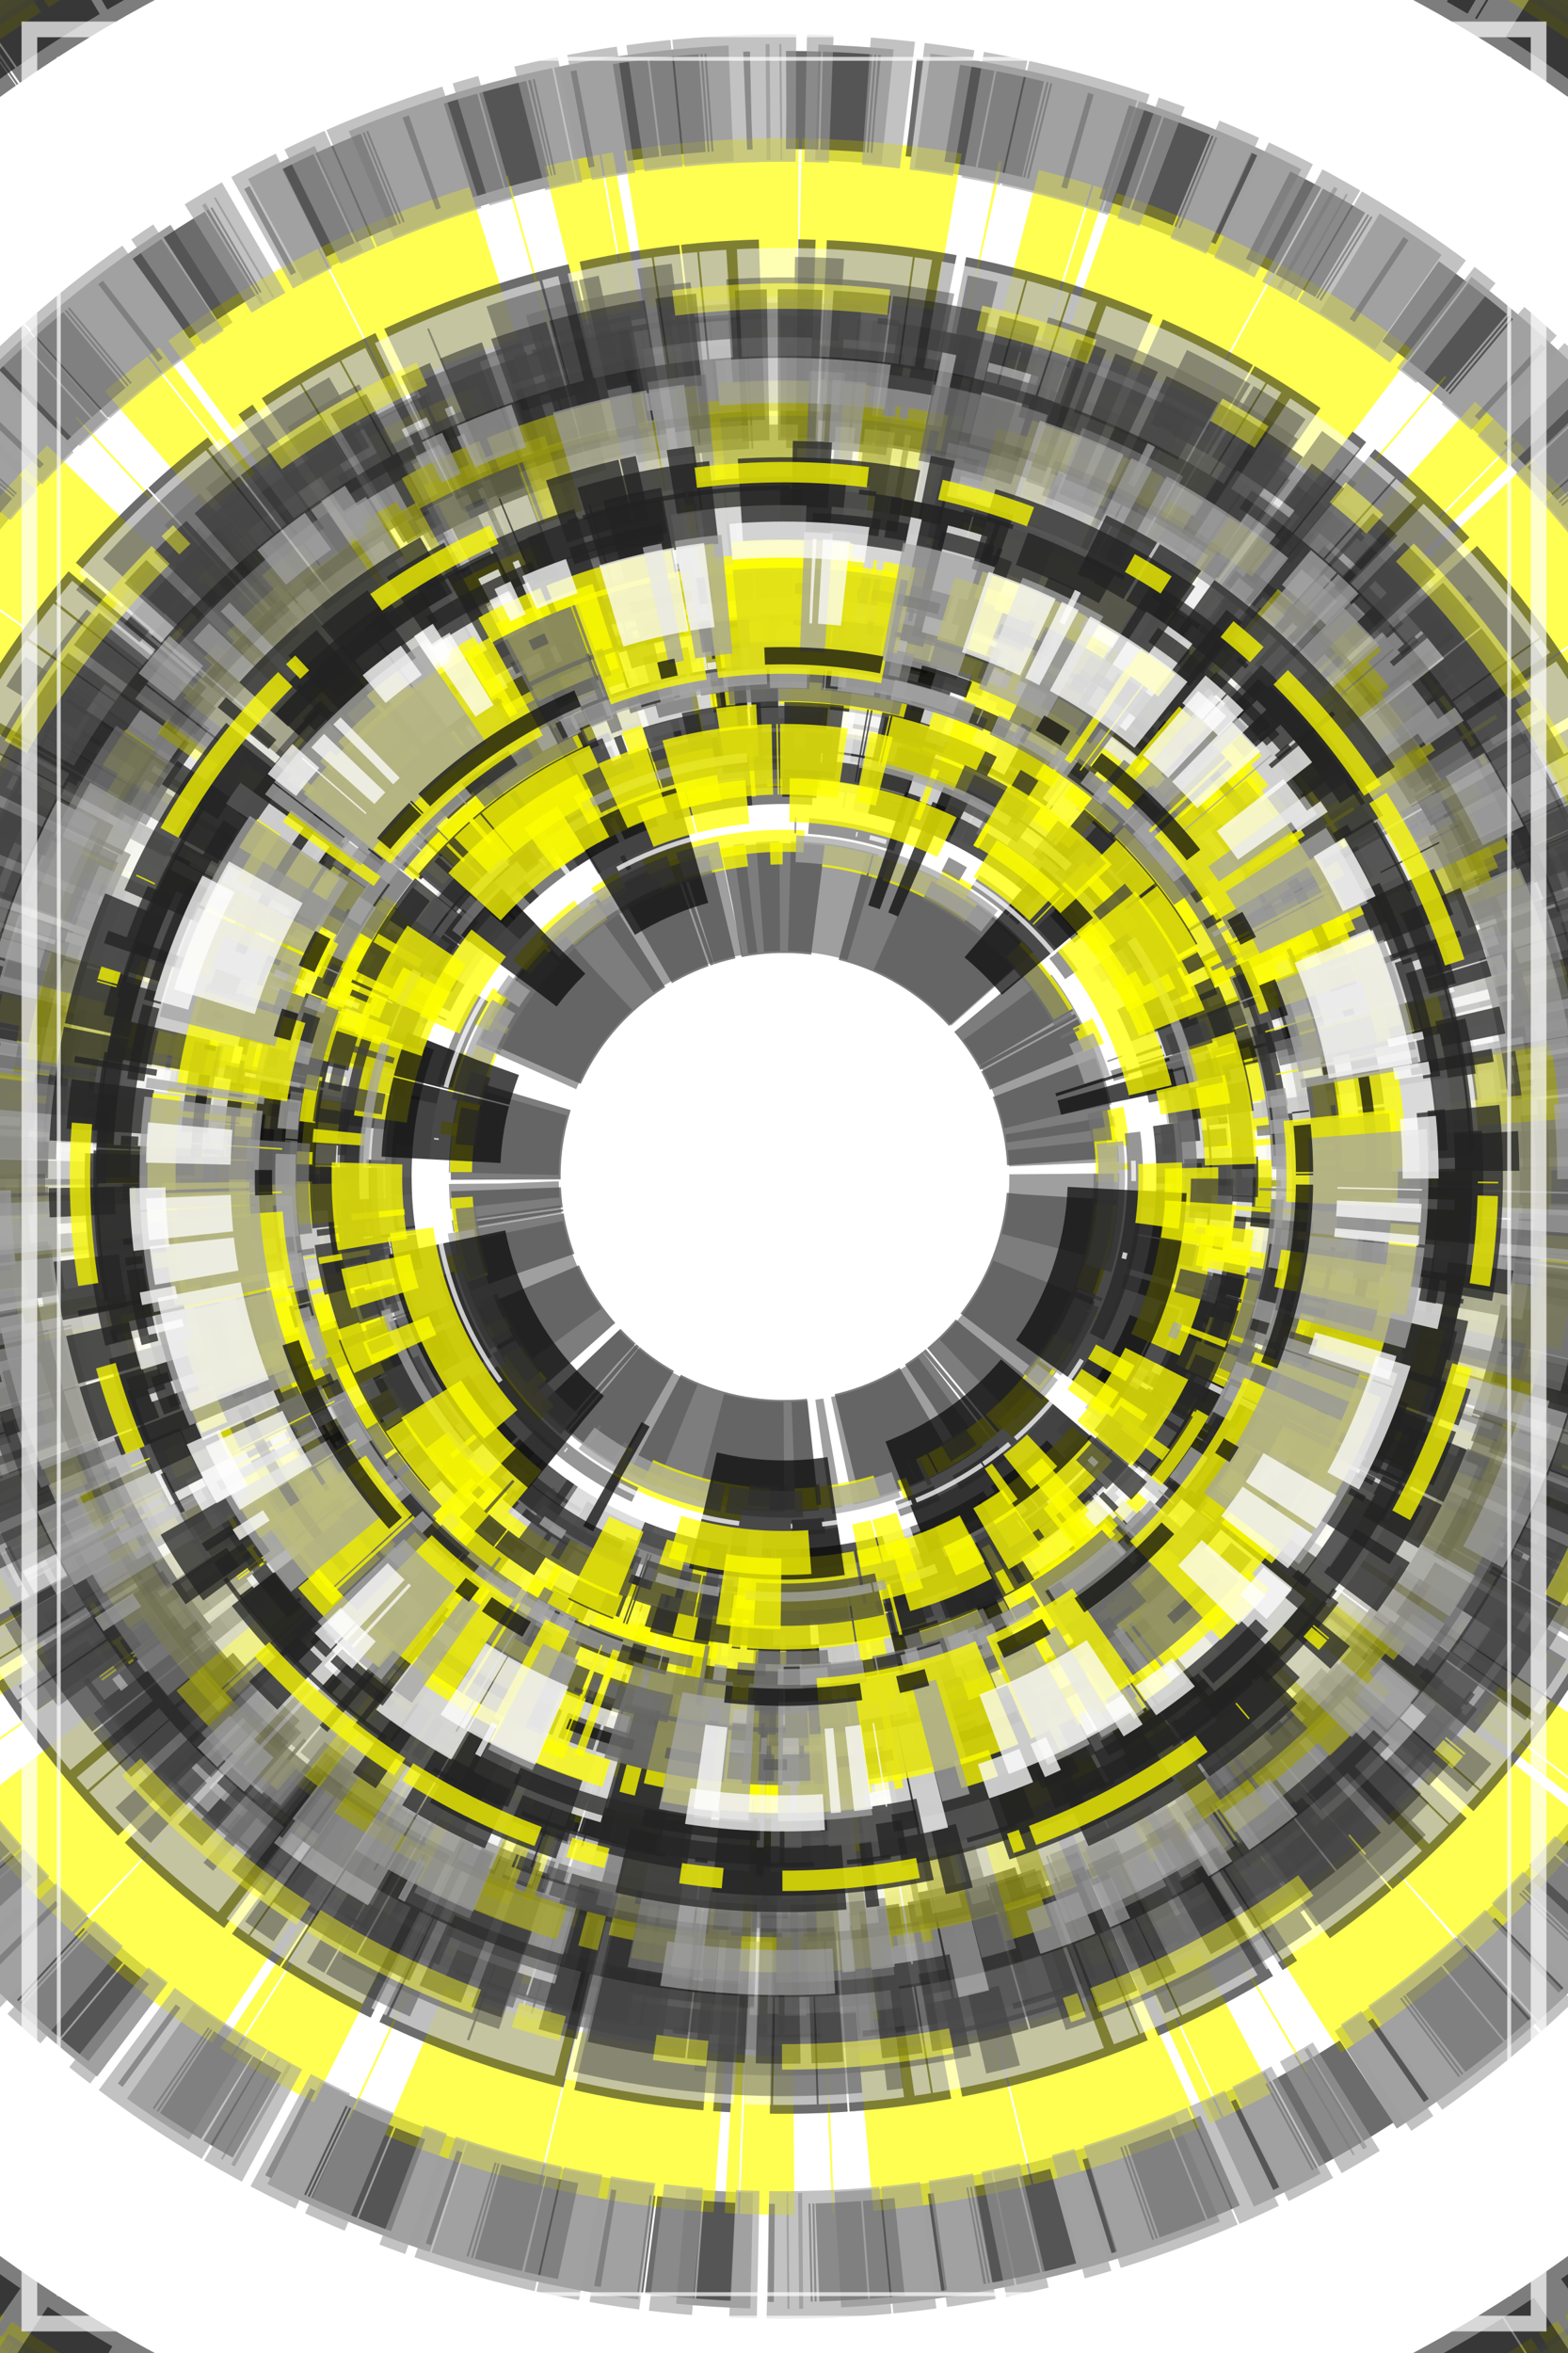 <svg xmlns="http://www.w3.org/2000/svg" viewBox="0 0 800 1200"><style>/*<![CDATA[*/svg{background:rgb(38,38,38);max-width:100vw;max-height:100vh}svg>g{filter:}.s0{fill:none;stroke:rgb(64,64,64)}.s1{fill:none;stroke:rgb(166,166,166)}.s2{fill:none;stroke:rgb(13,13,13)}.s3{fill:none;stroke:rgb(115,115,115)}.s4{fill:none;stroke:rgb(34,34,34)}.s5{fill:none;stroke:rgb(38,38,38)}.s6{fill:none;stroke:rgb(255,255,255)}.s7{fill:none;stroke:rgb(255,255,0)}/*]]>*/</style><defs><filter id="displacementFilter"><feTurbulence type="turbulence" seed="891467258" baseFrequency=".005" numOctaves="10" result="turbulence"/><feDisplacementMap in2="turbulence" in="SourceGraphic" scale="300" xChannelSelector="R" yChannelSelector="G"/></filter></defs><g transform="translate(400, 600)"><g filter="url(#displacementFilter)" opacity=".7"><g id="a"><circle opacity=".5" transform="rotate(95)" class="s7" stroke-width="70" r="285" stroke-dasharray="1 5 53 5 13 18 40 18 36 18 " /><circle opacity=".5" transform="rotate(167)" class="s7" stroke-width="55" r="746" stroke-dasharray="65 18 36 18 49 5 81 1 28 18 " /><circle opacity=".5" transform="rotate(140)" class="s4" stroke-width="62" r="408" stroke-dasharray="30 18 19 18 2 5 103 5 1 18 " /><circle opacity=".5" transform="rotate(293)" class="s5" stroke-width="53" r="398" stroke-dasharray="52 18 103 18 61 1 1 18 55 18 " /><circle opacity=".5" transform="rotate(59)" class="s3" stroke-width="59" r="548" stroke-dasharray="2 5 1 18 36 18 103 1 85 18 " /><circle opacity=".5" transform="rotate(119)" class="s7" stroke-width="81" r="489" stroke-dasharray="26 1 6 5 83 1 76 18 1 18 " /><circle opacity=".5" transform="rotate(33)" class="s1" stroke-width="55" r="418" stroke-dasharray="8 5 53 5 96 1 9 18 30 1 " /><circle opacity=".5" transform="rotate(333)" class="s5" stroke-width="50" r="549" stroke-dasharray="1 1 1 18 3 18 17 1 24 1 " /><circle opacity=".5" transform="rotate(125)" class="s5" stroke-width="92" r="432" stroke-dasharray="8 5 60 5 90 5 47 1 36 18 " /><circle opacity=".5" transform="rotate(184)" class="s0" stroke-width="57" r="322" stroke-dasharray="9 18 24 5 1 1 87 1 90 5 " /><circle opacity=".5" transform="rotate(31)" class="s7" stroke-width="51" r="739" stroke-dasharray="21 1 53 18 2 1 23 1 9 5 " /><circle opacity=".5" transform="rotate(323)" class="s3" stroke-width="56" r="143" stroke-dasharray="61 5 5 5 10 5 38 18 61 18 " /><circle opacity=".5" transform="rotate(160)" class="s0" stroke-width="56" r="142" stroke-dasharray="26 1 2 1 13 5 44 18 83 5 " /><circle opacity=".5" transform="rotate(134)" class="s6" stroke-width="51" r="340" stroke-dasharray="10 18 46 5 74 5 53 18 36 18 " /><circle opacity=".5" transform="rotate(102)" class="s6" stroke-width="55" r="446" stroke-dasharray="13 5 85 1 8 5 41 1 21 1 " /><circle opacity=".5" transform="rotate(56)" class="s0" stroke-width="50" r="215" stroke-dasharray="1 5 126 5 21 18 10 18 57 18 " /><circle opacity=".5" transform="rotate(145)" class="s1" stroke-width="65" r="550" stroke-dasharray="13 18 21 5 24 5 21 1 60 5 " /><circle opacity=".5" transform="rotate(143)" class="s7" stroke-width="81" r="745" stroke-dasharray="83 5 21 5 12 5 53 18 9 18 " /><circle opacity=".5" transform="rotate(96)" class="s0" stroke-width="81" r="721" stroke-dasharray="142 5 10 1 1 5 83 1 1 1 " /><circle opacity=".5" transform="rotate(172)" class="s4" stroke-width="77" r="414" stroke-dasharray="19 18 15 5 21 5 27 1 46 5 " /><circle opacity=".5" transform="rotate(43)" class="s3" stroke-width="55" r="356" stroke-dasharray="14 5 3 18 87 1 47 18 9 5 " /><circle opacity=".5" transform="rotate(75)" class="s3" stroke-width="55" r="738" stroke-dasharray="67 5 53 1 65 1 116 5 7 1 " /><circle opacity=".5" transform="rotate(157)" class="s5" stroke-width="65" r="231" stroke-dasharray="81 18 126 1 16 18 44 1 17 5 " /><circle opacity=".5" transform="rotate(221)" class="s5" stroke-width="63" r="259" stroke-dasharray="9 18 11 18 24 5 26 18 65 18 " /><circle opacity=".5" transform="rotate(266)" class="s2" stroke-width="84" r="730" stroke-dasharray="19 1 53 5 13 5 1 18 41 18 " /></g></g><use href="#a" opacity=".95" /><g filter="url(#displacementFilter)" opacity=".5"><g id="b"><circle opacity=".75" transform="rotate(327)" class="s7" stroke-width="47" r="409" stroke-dasharray="2 52 111 80 44 40 53 13 7 35 28 41 11 57 35 2 23 4 103 90 6 36 52 77 116 142 1 1 1 8 " /><circle opacity=".75" transform="rotate(76)" class="s4" stroke-width="56" r="270" stroke-dasharray="21 103 2 4 83 75 28 41 39 118 15 98 76 83 103 24 24 61 46 1 28 21 1 1 1 8 50 23 21 103 " /><circle opacity=".75" transform="rotate(303)" class="s7" stroke-width="3" r="415" stroke-dasharray="26 81 87 134 24 11 35 14 14 74 13 9 19 17 3 18 6 67 14 74 19 24 65 3 1 8 6 36 47 2 " /><circle opacity=".75" transform="rotate(179)" class="s3" stroke-width="25" r="267" stroke-dasharray="93 6 33 50 4 10 76 83 96 43 12 76 10 116 80 15 116 142 60 70 75 25 33 71 3 110 1 24 60 70 " /><circle opacity=".75" transform="rotate(348)" class="s4" stroke-width="18" r="358" stroke-dasharray="19 24 3 110 65 44 16 85 19 24 39 118 44 40 71 39 3 110 21 1 30 10 41 65 103 90 26 81 32 33 " /><circle opacity=".75" transform="rotate(282)" class="s2" stroke-width="29" r="424" stroke-dasharray="83 75 7 3 13 46 83 75 8 19 41 89 6 36 126 19 66 5 16 85 59 15 96 14 104 28 1 8 80 15 " /><circle opacity=".75" transform="rotate(73)" class="s1" stroke-width="51" r="386" stroke-dasharray="29 104 103 24 3 110 70 2 53 13 98 4 4 40 5 8 66 5 11 57 38 4 36 32 60 70 70 2 53 16 " /><circle opacity=".75" transform="rotate(311)" class="s7" stroke-width="27" r="384" stroke-dasharray="87 134 30 10 74 17 8 30 21 111 67 2 52 77 21 10 6 103 15 38 21 13 96 43 116 142 76 83 77 21 " /><circle opacity=".75" transform="rotate(100)" class="s4" stroke-width="11" r="332" stroke-dasharray="2 4 7 35 1 60 10 116 48 3 5 14 5 8 4 40 26 35 71 39 41 89 14 28 6 103 36 32 1 1 " /><circle opacity=".75" transform="rotate(88)" class="s0" stroke-width="8" r="367" stroke-dasharray="3 18 6 103 3 110 10 19 81 17 1 60 118 55 16 85 16 85 8 12 35 2 5 8 96 14 10 11 6 103 " /><circle opacity=".75" transform="rotate(293)" class="s5" stroke-width="14" r="275" stroke-dasharray="110 47 14 44 27 48 65 44 1 33 89 6 8 26 44 40 25 21 70 8 55 17 93 6 3 18 50 23 103 90 " /><circle opacity=".75" transform="rotate(230)" class="s6" stroke-width="47" r="420" stroke-dasharray="26 35 17 65 89 6 53 13 41 65 1 8 118 55 21 123 104 28 57 34 1 33 21 123 7 3 23 4 60 96 " /><circle opacity=".75" transform="rotate(7)" class="s7" stroke-width="22" r="297" stroke-dasharray="14 44 19 21 4 40 9 7 30 1 38 4 29 104 17 65 2 1 7 3 71 39 24 81 10 116 77 21 48 3 " /><circle opacity=".75" transform="rotate(172)" class="s4" stroke-width="8" r="337" stroke-dasharray="36 27 24 81 32 33 26 81 40 13 61 36 30 10 2 5 26 81 26 81 30 10 43 4 1 24 3 26 80 15 " /><circle opacity=".75" transform="rotate(128)" class="s0" stroke-width="42" r="397" stroke-dasharray="14 28 16 85 59 15 46 1 61 36 53 16 70 8 24 61 90 49 7 35 19 17 96 43 6 67 103 24 24 81 " /><circle opacity=".75" transform="rotate(94)" class="s6" stroke-width="54" r="300" stroke-dasharray="3 110 38 4 60 96 1 30 44 1 3 110 27 48 1 33 111 80 77 21 103 24 67 2 30 1 3 18 81 17 " /><circle opacity=".75" transform="rotate(272)" class="s0" stroke-width="8" r="292" stroke-dasharray="13 46 90 49 93 6 17 1 1 60 18 29 36 14 17 41 40 66 40 87 18 29 103 24 66 5 27 48 96 43 " /><circle opacity=".75" transform="rotate(140)" class="s4" stroke-width="3" r="439" stroke-dasharray="33 50 28 21 36 32 8 19 96 14 49 36 134 96 3 18 19 17 18 29 47 53 7 3 67 2 65 44 11 57 " /><circle opacity=".75" transform="rotate(245)" class="s5" stroke-width="92" r="400" stroke-dasharray="53 8 1 8 34 21 85 57 41 89 70 8 111 80 25 21 32 33 65 44 74 17 14 74 61 126 111 80 4 40 " /><circle opacity=".75" transform="rotate(308)" class="s4" stroke-width="42" r="448" stroke-dasharray="142 53 1 30 46 1 10 19 17 60 24 61 15 98 35 2 30 10 36 27 18 29 70 2 83 75 17 41 8 12 " /><circle opacity=".75" transform="rotate(286)" class="s6" stroke-width="14" r="324" stroke-dasharray="47 53 17 65 26 81 142 53 47 53 47 53 21 1 10 19 3 18 111 80 1 24 12 76 19 17 50 23 4 40 " /><circle opacity=".75" transform="rotate(6)" class="s6" stroke-width="70" r="393" stroke-dasharray="8 12 29 104 50 23 81 17 6 36 15 98 17 1 53 16 13 9 4 93 80 15 53 16 24 61 7 35 33 50 " /><circle opacity=".75" transform="rotate(210)" class="s2" stroke-width="40" r="319" stroke-dasharray="48 3 3 18 2 52 13 9 21 10 3 110 142 53 26 35 142 53 13 30 17 60 6 103 90 49 17 60 14 28 " /><circle opacity=".75" transform="rotate(150)" class="s6" stroke-width="47" r="248" stroke-dasharray="1 24 4 10 53 13 76 83 47 53 10 11 110 47 34 21 19 17 53 16 14 28 50 23 17 41 34 21 11 8 " /><circle opacity=".75" transform="rotate(141)" class="s5" stroke-width="22" r="300" stroke-dasharray="36 32 23 4 116 142 17 60 83 75 44 1 12 76 57 34 48 3 1 33 1 8 17 41 96 14 24 11 1 30 " /><circle opacity=".75" transform="rotate(304)" class="s0" stroke-width="17" r="377" stroke-dasharray="35 2 23 4 98 4 9 7 48 3 13 30 47 2 118 55 8 30 57 34 13 30 15 98 15 98 66 5 70 8 " /><circle opacity=".75" transform="rotate(278)" class="s6" stroke-width="58" r="321" stroke-dasharray="28 21 21 10 36 32 32 33 70 2 19 21 13 46 76 83 2 52 1 6 4 70 26 81 24 81 50 23 3 18 " /><circle opacity=".75" transform="rotate(309)" class="s5" stroke-width="22" r="428" stroke-dasharray="6 36 36 27 14 28 93 6 123 7 87 134 83 75 87 134 17 60 3 18 60 96 33 71 32 33 1 60 11 8 " /><circle opacity=".75" transform="rotate(151)" class="s7" stroke-width="14" r="206" stroke-dasharray="8 30 53 16 80 15 4 70 28 41 59 15 8 26 30 1 7 3 61 36 52 77 35 14 57 34 70 2 44 1 " /><circle opacity=".75" transform="rotate(262)" class="s6" stroke-width="14" r="292" stroke-dasharray="11 57 39 118 66 5 85 57 87 134 38 4 53 8 35 14 6 67 81 40 46 1 83 75 49 36 60 70 12 76 " /><circle opacity=".75" transform="rotate(263)" class="s7" stroke-width="64" r="309" stroke-dasharray="6 36 26 81 110 47 103 90 4 40 3 26 11 57 21 123 76 83 17 65 65 3 59 15 90 49 18 29 65 3 " /><circle opacity=".75" transform="rotate(323)" class="s3" stroke-width="8" r="315" stroke-dasharray="66 5 47 2 77 21 74 17 30 1 30 10 1 60 14 74 17 1 17 41 36 27 6 36 18 29 70 8 38 4 " /><circle opacity=".75" transform="rotate(308)" class="s4" stroke-width="53" r="432" stroke-dasharray="12 76 3 110 30 10 4 70 8 26 118 55 23 4 35 14 40 87 81 17 110 47 134 96 83 75 6 103 47 53 " /><circle opacity=".75" transform="rotate(15)" class="s7" stroke-width="10" r="306" stroke-dasharray="30 47 53 13 10 19 75 25 40 87 4 40 81 17 30 47 13 9 38 4 75 25 18 29 1 24 24 11 8 19 " /><circle opacity=".75" transform="rotate(269)" class="s5" stroke-width="11" r="321" stroke-dasharray="21 1 90 49 7 35 14 28 36 14 27 48 47 53 6 67 52 77 70 2 85 57 3 26 18 29 103 24 60 70 " /><circle opacity=".75" transform="rotate(253)" class="s5" stroke-width="17" r="246" stroke-dasharray="52 77 23 4 87 134 2 4 1 8 8 26 38 4 24 61 47 53 40 87 55 17 1 1 3 26 57 53 47 2 " /><circle opacity=".75" transform="rotate(229)" class="s5" stroke-width="47" r="279" stroke-dasharray="90 49 38 4 5 14 35 14 1 1 1 6 29 104 104 28 30 10 36 27 24 61 2 5 65 3 43 4 14 74 " /><circle opacity=".75" transform="rotate(99)" class="s3" stroke-width="40" r="323" stroke-dasharray="3 110 7 35 2 52 48 3 21 123 4 10 61 36 57 53 49 36 1 33 75 25 8 26 28 21 116 142 90 49 " /><circle opacity=".75" transform="rotate(140)" class="s4" stroke-width="13" r="260" stroke-dasharray="35 14 6 36 1 8 14 28 25 21 4 59 44 1 46 1 19 21 35 14 43 4 24 61 87 134 70 2 44 40 " /><circle opacity=".75" transform="rotate(147)" class="s3" stroke-width="13" r="257" stroke-dasharray="98 4 1 8 83 75 13 30 59 15 46 1 3 26 87 134 3 18 93 6 24 61 103 90 14 44 17 41 59 15 " /><circle opacity=".75" transform="rotate(199)" class="s7" stroke-width="14" r="214" stroke-dasharray="8 19 25 21 53 13 19 17 103 90 21 111 17 41 24 11 4 93 1 60 33 71 6 103 85 57 41 65 12 76 " /><circle opacity=".75" transform="rotate(295)" class="s7" stroke-width="56" r="369" stroke-dasharray="3 110 5 14 36 32 5 14 9 7 33 50 19 17 60 70 93 6 2 4 19 24 34 21 67 2 4 40 4 10 " /><circle opacity=".75" transform="rotate(288)" class="s0" stroke-width="3" r="353" stroke-dasharray="34 21 104 28 6 36 32 33 67 2 14 21 57 34 2 4 28 41 4 59 24 11 23 4 28 41 81 40 36 27 " /><circle opacity=".75" transform="rotate(199)" class="s7" stroke-width="18" r="397" stroke-dasharray="44 40 21 103 24 61 43 4 81 17 10 11 76 83 71 39 27 48 26 81 10 19 8 12 61 126 57 53 96 43 " /><circle opacity=".75" transform="rotate(285)" class="s5" stroke-width="11" r="318" stroke-dasharray="65 44 29 104 6 36 21 13 85 57 57 34 34 21 13 9 4 93 12 76 103 90 9 7 38 4 6 67 70 8 " /><circle opacity=".75" transform="rotate(249)" class="s1" stroke-width="10" r="319" stroke-dasharray="70 8 28 41 10 19 53 16 1 24 40 13 60 70 3 110 111 80 10 116 4 93 19 17 27 48 32 33 8 61 " /><circle opacity=".75" transform="rotate(91)" class="s3" stroke-width="13" r="204" stroke-dasharray="19 24 1 60 3 18 2 52 59 15 44 40 23 4 19 17 1 1 70 2 116 142 123 7 2 52 19 21 142 53 " /><circle opacity=".75" transform="rotate(257)" class="s1" stroke-width="13" r="318" stroke-dasharray="36 27 24 11 1 8 24 11 53 16 19 24 14 21 8 19 1 8 41 89 1 60 11 8 9 7 16 85 13 30 " /><circle opacity=".75" transform="rotate(93)" class="s5" stroke-width="15" r="276" stroke-dasharray="40 87 11 57 8 30 67 2 23 4 19 21 35 14 104 28 21 1 8 26 123 7 123 7 17 41 90 49 53 13 " /><circle opacity=".75" transform="rotate(162)" class="s2" stroke-width="7" r="375" stroke-dasharray="25 21 44 40 53 16 3 18 4 40 123 7 12 76 14 44 11 57 40 66 19 21 1 8 44 40 36 32 15 38 " /><circle opacity=".75" transform="rotate(56)" class="s0" stroke-width="18" r="347" stroke-dasharray="12 76 17 60 25 21 11 57 43 4 7 3 24 61 2 4 5 14 18 29 32 33 1 1 17 1 32 33 40 66 " /><circle opacity=".75" transform="rotate(331)" class="s3" stroke-width="64" r="356" stroke-dasharray="24 61 17 41 96 14 19 24 44 1 4 93 103 90 65 44 24 11 71 39 74 17 89 6 1 60 16 85 39 118 " /><circle opacity=".75" transform="rotate(213)" class="s5" stroke-width="14" r="293" stroke-dasharray="25 21 4 59 4 70 5 14 36 32 49 36 74 17 13 46 30 1 28 41 11 8 11 57 55 17 4 40 36 27 " /><circle opacity=".75" transform="rotate(111)" class="s7" stroke-width="33" r="285" stroke-dasharray="47 53 81 40 28 41 4 70 8 61 14 44 6 67 2 5 21 1 77 21 13 46 24 81 1 1 60 96 35 2 " /><circle opacity=".75" transform="rotate(195)" class="s3" stroke-width="10" r="224" stroke-dasharray="61 126 3 110 1 8 57 34 13 9 30 1 8 30 17 60 1 6 7 35 134 96 35 14 27 48 21 103 123 7 " /><circle opacity=".75" transform="rotate(255)" class="s7" stroke-width="34" r="260" stroke-dasharray="25 21 3 110 4 40 4 59 50 23 21 111 24 11 81 40 14 21 81 17 19 21 35 2 77 21 9 7 15 98 " /><circle opacity=".75" transform="rotate(248)" class="s0" stroke-width="27" r="273" stroke-dasharray="21 1 38 4 75 25 2 52 53 13 8 12 19 17 61 36 14 21 4 59 26 35 16 85 47 53 33 71 80 15 " /><circle opacity=".75" transform="rotate(81)" class="s1" stroke-width="17" r="209" stroke-dasharray="3 18 48 3 96 14 65 3 76 83 66 5 13 30 93 6 27 48 134 96 28 41 81 17 2 4 48 3 16 85 " /><circle opacity=".75" transform="rotate(95)" class="s7" stroke-width="13" r="449" stroke-dasharray="27 48 25 21 93 6 116 142 1 8 57 53 103 90 1 1 8 61 1 33 123 7 8 61 87 134 110 47 60 70 " /><circle opacity=".75" transform="rotate(225)" class="s1" stroke-width="6" r="268" stroke-dasharray="17 60 110 47 1 24 103 24 24 61 103 90 4 59 10 19 6 67 4 59 1 60 21 13 8 1 81 17 41 65 " /><circle opacity=".75" transform="rotate(154)" class="s2" stroke-width="76" r="219" stroke-dasharray="57 53 44 1 24 61 33 50 61 126 9 7 8 61 40 87 2 4 11 57 126 19 110 47 85 57 6 36 142 53 " /><circle opacity=".75" transform="rotate(167)" class="s7" stroke-width="71" r="356" stroke-dasharray="2 1 53 13 1 30 1 33 57 34 27 48 8 12 142 53 70 8 116 142 5 8 1 24 19 21 2 4 74 17 " /><circle opacity=".75" transform="rotate(151)" class="s7" stroke-width="28" r="240" stroke-dasharray="87 134 61 126 30 1 36 27 104 28 48 3 1 24 110 47 40 87 11 8 17 41 21 10 6 67 17 1 13 30 " /><circle opacity=".75" transform="rotate(177)" class="s1" stroke-width="76" r="373" stroke-dasharray="66 5 6 36 67 2 59 15 8 1 116 142 11 8 27 48 17 41 55 17 52 77 28 21 1 30 13 9 50 23 " /><circle opacity=".75" transform="rotate(166)" class="s6" stroke-width="3" r="223" stroke-dasharray="35 14 10 19 1 33 81 40 1 60 110 47 1 8 11 57 74 17 10 116 13 46 4 70 66 5 21 1 48 3 " /><circle opacity=".75" transform="rotate(30)" class="s6" stroke-width="54" r="380" stroke-dasharray="23 4 25 21 24 81 83 75 1 8 11 8 6 67 15 98 46 1 17 65 2 4 16 85 43 4 11 8 70 8 " /><circle opacity=".75" transform="rotate(95)" class="s7" stroke-width="45" r="266" stroke-dasharray="17 60 26 81 61 36 14 21 24 11 52 77 71 39 96 14 30 10 65 3 1 1 40 13 14 74 77 21 81 40 " /><circle opacity=".75" transform="rotate(20)" class="s4" stroke-width="11" r="418" stroke-dasharray="48 3 5 8 4 59 6 36 48 3 77 21 26 81 16 85 75 25 60 96 43 4 14 21 35 2 3 110 25 21 " /><circle opacity=".75" transform="rotate(166)" class="s6" stroke-width="23" r="406" stroke-dasharray="5 14 8 26 39 118 83 75 24 61 30 10 14 44 11 8 29 104 87 134 4 93 17 1 14 74 8 19 41 89 " /><circle opacity=".75" transform="rotate(330)" class="s2" stroke-width="11" r="332" stroke-dasharray="18 29 24 61 1 8 30 1 1 6 118 55 11 57 75 25 33 50 19 24 87 134 30 10 11 57 134 96 16 85 " /></g></g><use href="#b" opacity=".95" transform="scale(.8)"/></g><g opacity=".7"><rect x="15" y="15" width="770" height="1170" class="s6" fill="none" stroke-width="8"/><rect x="30" y="30" width="740" height="1140" class="s6" fill="none" stroke-width="2"/></g></svg>